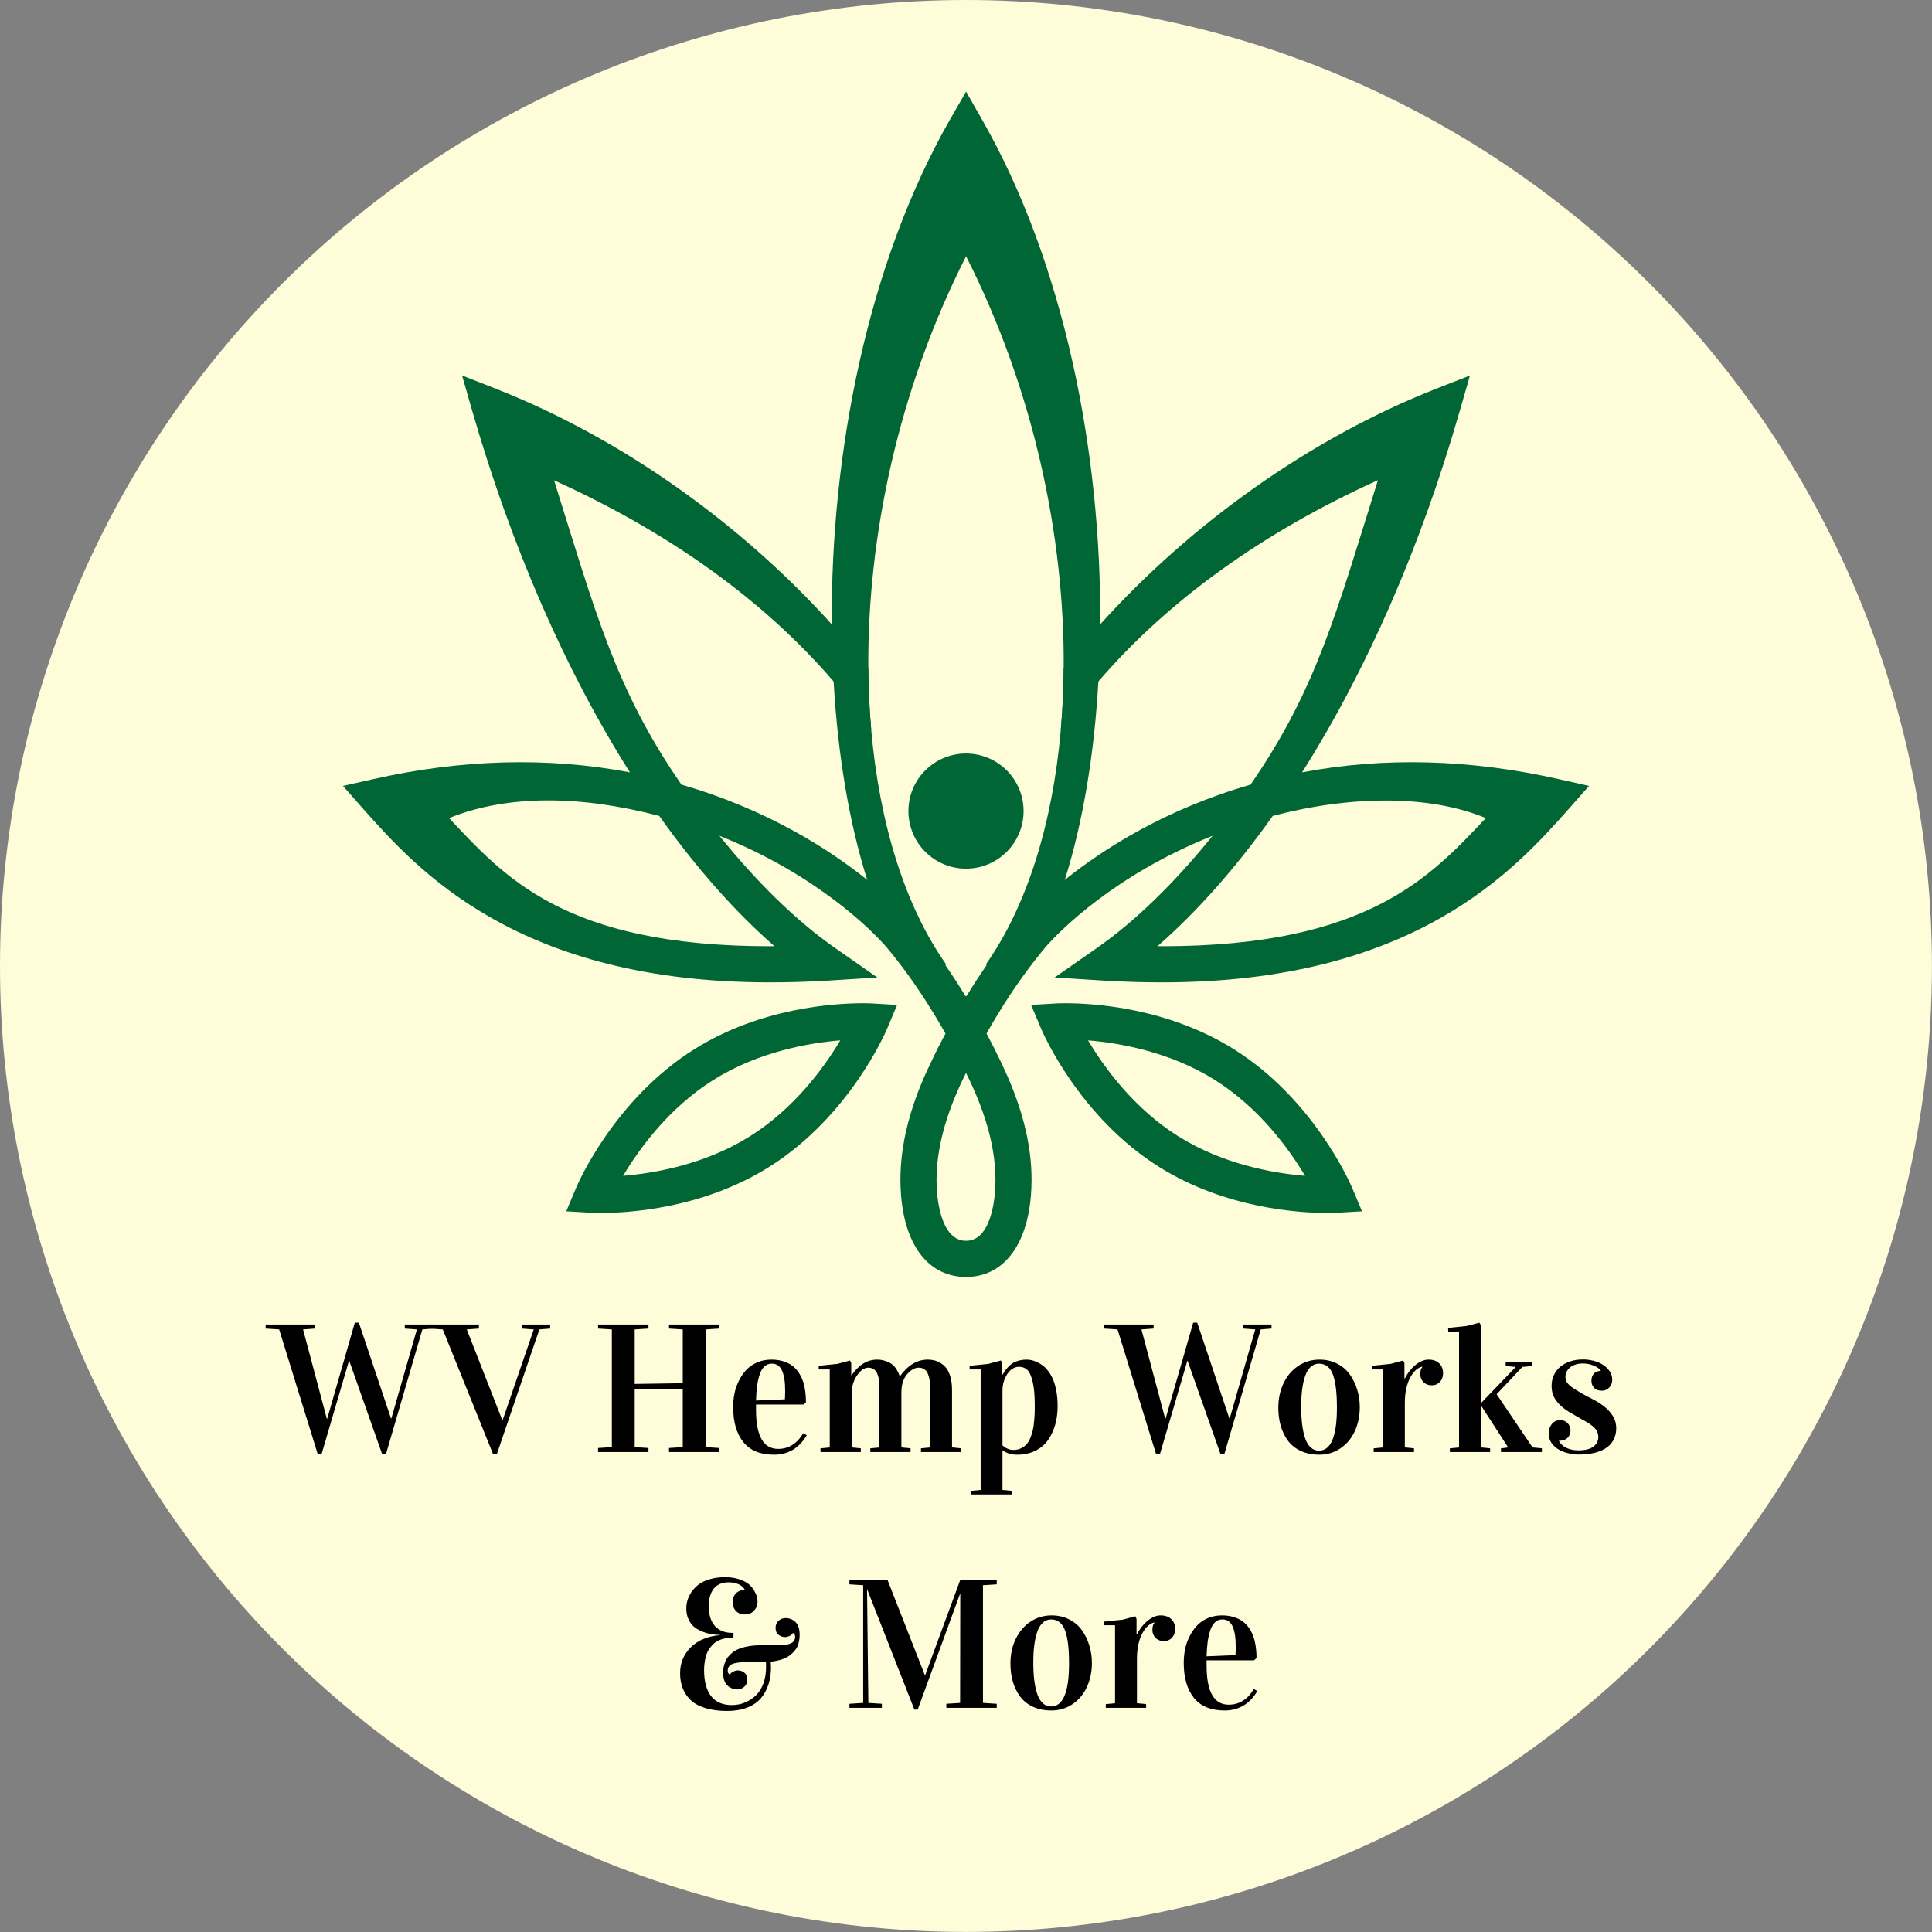<svg xmlns="http://www.w3.org/2000/svg" xmlns:xlink="http://www.w3.org/1999/xlink" width="500" zoomAndPan="magnify" viewBox="0 0 375 375" height="500" preserveAspectRatio="xMidYMid meet" version="1.0"><rect x="0" y="0" width="375" height="375" fill="#808080" stroke="none"/><defs><g/><clipPath id="f773729d4d"><path d="M 161 17.781 L 214 17.781 L 214 192 L 161 192 Z M 161 17.781 " clip-rule="nonzero"/></clipPath><clipPath id="cc14fcc77a"><path d="M 66.41 72 L 308.59 72 L 308.59 247.855 L 66.41 247.855 Z M 66.41 72 " clip-rule="nonzero"/></clipPath></defs><path fill="#fffcd9" d="M 374.988 187.492 C 374.988 190.562 374.91 193.629 374.762 196.691 C 374.609 199.758 374.383 202.816 374.082 205.871 C 373.781 208.926 373.406 211.969 372.957 215.004 C 372.508 218.039 371.984 221.062 371.383 224.07 C 370.785 227.082 370.113 230.074 369.367 233.051 C 368.621 236.027 367.805 238.984 366.914 241.918 C 366.023 244.855 365.059 247.77 364.027 250.656 C 362.992 253.547 361.891 256.41 360.715 259.242 C 359.539 262.078 358.297 264.883 356.984 267.656 C 355.672 270.43 354.293 273.172 352.848 275.879 C 351.402 278.582 349.891 281.254 348.312 283.883 C 346.734 286.516 345.094 289.109 343.387 291.66 C 341.684 294.211 339.918 296.719 338.09 299.184 C 336.262 301.648 334.375 304.066 332.426 306.438 C 330.48 308.809 328.477 311.133 326.418 313.406 C 324.355 315.68 322.242 317.902 320.07 320.07 C 317.902 322.242 315.68 324.355 313.406 326.418 C 311.133 328.477 308.809 330.48 306.438 332.426 C 304.066 334.375 301.648 336.262 299.184 338.09 C 296.719 339.918 294.211 341.684 291.66 343.387 C 289.109 345.094 286.516 346.734 283.883 348.312 C 281.254 349.891 278.582 351.402 275.879 352.848 C 273.172 354.293 270.43 355.672 267.656 356.984 C 264.883 358.297 262.078 359.539 259.242 360.715 C 256.41 361.891 253.547 362.992 250.656 364.027 C 247.77 365.059 244.855 366.023 241.918 366.914 C 238.984 367.805 236.027 368.621 233.051 369.367 C 230.074 370.113 227.082 370.785 224.07 371.383 C 221.062 371.984 218.039 372.508 215.004 372.957 C 211.969 373.406 208.926 373.781 205.871 374.082 C 202.816 374.383 199.758 374.609 196.691 374.762 C 193.629 374.91 190.562 374.988 187.492 374.988 C 184.426 374.988 181.359 374.91 178.293 374.762 C 175.23 374.609 172.168 374.383 169.117 374.082 C 166.062 373.781 163.016 373.406 159.98 372.957 C 156.945 372.508 153.926 371.984 150.914 371.383 C 147.906 370.785 144.914 370.113 141.938 369.367 C 138.961 368.621 136.004 367.805 133.066 366.914 C 130.129 366.023 127.219 365.059 124.328 364.027 C 121.441 362.992 118.578 361.891 115.742 360.715 C 112.906 359.539 110.102 358.297 107.328 356.984 C 104.555 355.672 101.816 354.293 99.109 352.848 C 96.402 351.402 93.734 349.891 91.102 348.312 C 88.469 346.734 85.879 345.094 83.328 343.387 C 80.777 341.684 78.27 339.918 75.805 338.09 C 73.34 336.262 70.922 334.375 68.547 332.426 C 66.176 330.48 63.855 328.477 61.582 326.418 C 59.309 324.355 57.086 322.242 54.914 320.07 C 52.746 317.902 50.629 315.68 48.57 313.406 C 46.508 311.133 44.504 308.809 42.559 306.438 C 40.613 304.066 38.727 301.648 36.898 299.184 C 35.07 296.719 33.305 294.211 31.598 291.66 C 29.895 289.109 28.254 286.516 26.676 283.883 C 25.098 281.254 23.586 278.582 22.141 275.879 C 20.691 273.172 19.312 270.43 18 267.656 C 16.688 264.883 15.445 262.078 14.273 259.242 C 13.098 256.41 11.992 253.547 10.961 250.656 C 9.926 247.77 8.965 244.855 8.074 241.918 C 7.184 238.984 6.363 236.027 5.617 233.051 C 4.875 230.074 4.203 227.082 3.602 224.07 C 3.004 221.062 2.48 218.039 2.031 215.004 C 1.578 211.969 1.203 208.926 0.902 205.871 C 0.602 202.816 0.375 199.758 0.227 196.691 C 0.074 193.629 0 190.562 0 187.492 C 0 184.426 0.074 181.359 0.227 178.293 C 0.375 175.23 0.602 172.168 0.902 169.117 C 1.203 166.062 1.578 163.016 2.031 159.98 C 2.48 156.945 3.004 153.926 3.602 150.914 C 4.203 147.906 4.875 144.914 5.617 141.938 C 6.363 138.961 7.184 136.004 8.074 133.066 C 8.965 130.129 9.926 127.219 10.961 124.328 C 11.992 121.441 13.098 118.578 14.273 115.742 C 15.445 112.906 16.688 110.102 18 107.328 C 19.312 104.555 20.691 101.816 22.141 99.109 C 23.586 96.402 25.098 93.734 26.676 91.102 C 28.254 88.469 29.895 85.879 31.598 83.328 C 33.305 80.777 35.07 78.27 36.898 75.805 C 38.727 73.34 40.613 70.922 42.559 68.547 C 44.504 66.176 46.508 63.855 48.57 61.582 C 50.629 59.309 52.746 57.086 54.914 54.914 C 57.086 52.746 59.309 50.629 61.582 48.57 C 63.855 46.508 66.176 44.504 68.547 42.559 C 70.922 40.613 73.34 38.727 75.805 36.898 C 78.27 35.07 80.777 33.305 83.328 31.598 C 85.879 29.895 88.469 28.254 91.102 26.676 C 93.734 25.098 96.402 23.586 99.109 22.141 C 101.816 20.691 104.555 19.312 107.328 18 C 110.102 16.688 112.906 15.445 115.742 14.273 C 118.578 13.098 121.441 11.992 124.328 10.961 C 127.219 9.926 130.129 8.965 133.066 8.074 C 136.004 7.184 138.961 6.363 141.938 5.617 C 144.914 4.875 147.906 4.203 150.914 3.602 C 153.926 3.004 156.945 2.48 159.98 2.031 C 163.016 1.578 166.062 1.203 169.117 0.902 C 172.168 0.602 175.23 0.375 178.293 0.227 C 181.359 0.074 184.426 0 187.492 0 C 190.562 0 193.629 0.074 196.691 0.227 C 199.758 0.375 202.816 0.602 205.871 0.902 C 208.926 1.203 211.969 1.578 215.004 2.031 C 218.039 2.48 221.062 3.004 224.07 3.602 C 227.082 4.203 230.074 4.875 233.051 5.617 C 236.027 6.363 238.984 7.184 241.918 8.074 C 244.855 8.965 247.77 9.926 250.656 10.961 C 253.547 11.992 256.41 13.098 259.242 14.273 C 262.078 15.445 264.883 16.688 267.656 18 C 270.43 19.312 273.172 20.691 275.879 22.141 C 278.582 23.586 281.254 25.098 283.883 26.676 C 286.516 28.254 289.109 29.895 291.66 31.598 C 294.211 33.305 296.719 35.07 299.184 36.898 C 301.648 38.727 304.066 40.613 306.438 42.559 C 308.809 44.504 311.133 46.508 313.406 48.57 C 315.68 50.629 317.902 52.746 320.07 54.914 C 322.242 57.086 324.355 59.309 326.418 61.582 C 328.477 63.855 330.48 66.176 332.426 68.547 C 334.375 70.922 336.262 73.34 338.09 75.805 C 339.918 78.27 341.684 80.777 343.387 83.328 C 345.094 85.879 346.734 88.469 348.312 91.102 C 349.891 93.734 351.402 96.402 352.848 99.109 C 354.293 101.816 355.672 104.555 356.984 107.328 C 358.297 110.102 359.539 112.906 360.715 115.742 C 361.891 118.578 362.992 121.441 364.027 124.328 C 365.059 127.219 366.023 130.129 366.914 133.066 C 367.805 136.004 368.621 138.961 369.367 141.938 C 370.113 144.914 370.785 147.906 371.383 150.914 C 371.984 153.926 372.508 156.945 372.957 159.98 C 373.406 163.016 373.781 166.062 374.082 169.117 C 374.383 172.168 374.609 175.23 374.762 178.293 C 374.91 181.359 374.988 184.426 374.988 187.492 Z M 374.988 187.492 " fill-opacity="1" fill-rule="nonzero"/><g clip-path="url(#f773729d4d)"><path fill="#006635" d="M 213.543 121.188 C 213.543 124.941 213.441 128.625 213.195 132.273 C 212.387 146.48 210.176 159.703 206.672 170.789 C 204.109 178.891 200.918 185.836 197.059 191.273 L 191.516 187.309 L 191.34 187.203 C 199.23 176.051 204.285 160.055 205.898 141.707 C 206.25 137.781 206.426 133.746 206.461 129.605 C 206.637 104.316 200.707 75.797 187.516 49.734 C 174.293 75.797 168.363 104.316 168.539 129.605 C 168.574 133.711 168.75 137.711 169.102 141.637 C 170.715 160.02 175.73 176.016 183.66 187.203 L 183.484 187.309 L 177.941 191.273 C 174.082 185.836 170.891 178.891 168.328 170.789 C 164.82 159.703 162.613 146.48 161.805 132.273 C 161.559 128.625 161.453 124.941 161.453 121.188 C 161.207 88.074 168.363 51.176 184.465 23.078 L 187.516 17.781 L 190.535 23.078 C 206.637 51.176 213.789 88.074 213.543 121.188 " fill-opacity="1" fill-rule="nonzero"/></g><g clip-path="url(#cc14fcc77a)"><path fill="#006635" d="M 225.543 183.664 L 224.664 183.664 C 232.312 177 239.926 168.402 247.043 158.371 C 262.125 154.406 277.457 154.23 288.398 158.793 C 277.77 170.016 265.637 183.664 225.543 183.664 Z M 193.129 231.402 C 192.883 234.242 191.902 240.836 187.516 240.836 C 183.098 240.836 182.117 234.242 181.871 231.402 C 181.414 225.336 182.746 218.879 185.902 211.652 C 186.289 210.742 186.711 209.863 187.133 208.988 C 187.273 208.742 187.379 208.496 187.516 208.25 C 187.621 208.496 187.727 208.742 187.871 208.988 C 188.289 209.863 188.711 210.742 189.098 211.652 C 192.254 218.879 193.586 225.336 193.129 231.402 Z M 150.336 183.664 L 149.422 183.664 C 109.363 183.664 97.789 170.016 87.16 158.793 C 98.633 154.16 112.871 154.406 127.957 158.371 C 135.078 168.402 142.688 177 150.336 183.664 Z M 302.641 151.25 C 285.453 147.355 268.582 146.898 252.727 149.918 C 265.25 130.168 275.773 106.105 283.348 79.727 L 285.316 72.887 L 278.684 75.484 C 254.059 85.199 231.012 101.824 213.543 121.188 C 211.055 123.961 208.703 126.766 206.461 129.605 C 206.426 133.746 206.25 137.781 205.898 141.707 C 208.109 138.484 210.562 135.324 213.195 132.273 C 226.664 116.594 245.078 103.336 267.457 93.195 C 259.391 118.941 255.531 133.781 242.73 152.301 C 226.172 157.074 214.105 164.824 206.672 170.789 C 202.039 174.508 199.199 177.523 198.113 178.715 C 197.199 179.77 196.285 180.855 195.41 181.977 C 194.078 183.664 192.781 185.449 191.516 187.309 C 190.184 189.238 188.852 191.273 187.586 193.379 L 187.516 193.238 L 187.414 193.379 C 186.148 191.273 184.816 189.238 183.484 187.309 C 182.219 185.449 180.922 183.664 179.59 181.977 C 178.711 180.855 177.836 179.77 176.891 178.715 C 175.836 177.523 172.961 174.508 168.328 170.789 C 160.895 164.824 148.828 157.074 132.27 152.301 C 119.469 133.781 115.609 118.941 107.543 93.23 C 129.922 103.336 148.336 116.594 161.805 132.273 C 164.438 135.289 166.855 138.449 169.102 141.637 C 168.75 137.711 168.574 133.711 168.539 129.605 C 166.297 126.766 163.91 123.961 161.453 121.188 C 143.988 101.824 120.941 85.199 96.316 75.484 L 89.688 72.887 L 91.652 79.727 C 99.262 106.105 109.75 130.168 122.273 149.918 C 106.418 146.898 89.547 147.355 72.359 151.25 L 66.57 152.547 L 70.5 157.004 C 80.953 168.754 100.422 190.676 149.422 190.676 C 152.93 190.676 156.578 190.574 160.262 190.363 L 170.293 189.73 L 162.051 183.977 C 154.578 178.75 146.969 171.312 139.637 162.23 C 158.789 169.84 169.453 180.926 171.664 183.379 C 172.504 184.328 173.277 185.312 174.082 186.328 C 177.379 190.539 180.535 195.344 183.52 200.602 C 182.57 202.359 181.66 204.148 180.816 205.969 C 180.363 206.918 179.906 207.867 179.484 208.812 C 175.836 217.125 174.328 224.699 174.891 231.93 C 175.66 241.926 180.363 247.855 187.516 247.855 C 194.605 247.855 199.336 241.926 200.109 231.93 C 200.672 224.699 199.164 217.16 195.516 208.812 C 195.094 207.867 194.641 206.918 194.184 205.934 C 193.34 204.148 192.426 202.359 191.48 200.602 C 194.465 195.309 197.621 190.539 200.918 186.328 C 201.723 185.312 202.496 184.328 203.336 183.379 C 205.547 180.926 216.211 169.84 235.363 162.23 C 228.031 171.312 220.418 178.75 212.949 183.977 L 204.703 189.73 L 214.738 190.363 C 218.422 190.574 222.066 190.676 225.543 190.676 C 225.543 190.676 225.543 190.676 225.578 190.676 C 274.582 190.676 294.047 168.754 304.5 157.004 L 308.43 152.547 L 302.641 151.25 " fill-opacity="1" fill-rule="nonzero"/></g><path fill="#006635" d="M 198.676 157.43 C 198.676 163.602 193.672 168.609 187.5 168.609 C 181.328 168.609 176.324 163.602 176.324 157.43 C 176.324 151.258 181.328 146.258 187.5 146.258 C 193.672 146.258 198.676 151.258 198.676 157.43 " fill-opacity="1" fill-rule="nonzero"/><path fill="#006635" d="M 163.094 201.934 C 157.148 202.422 147.328 204.086 138.566 209.551 C 129.805 215.02 124.016 223.059 120.941 228.227 C 126.891 227.742 136.711 226.082 145.469 220.613 C 154.234 215.145 160.023 207.102 163.094 201.934 Z M 116.531 235.438 C 115.461 235.438 114.867 235.402 114.867 235.402 L 109.914 235.109 L 111.832 230.535 C 112.125 229.844 119.203 213.363 134.855 203.602 C 147.688 195.594 161.957 194.727 167.496 194.727 C 168.574 194.727 169.172 194.762 169.172 194.762 L 174.125 195.055 L 172.207 199.629 C 171.914 200.324 164.836 216.801 149.184 226.566 C 136.352 234.574 122.074 235.438 116.531 235.438 " fill-opacity="1" fill-rule="nonzero"/><path fill="#006635" d="M 211.188 201.938 C 214.273 207.117 220.074 215.172 228.797 220.613 C 237.551 226.074 247.363 227.738 253.312 228.227 C 250.227 223.051 244.426 214.996 235.699 209.551 C 226.945 204.09 217.137 202.422 211.188 201.938 Z M 257.734 235.438 C 252.195 235.438 237.922 234.574 225.086 226.566 C 209.434 216.801 202.355 200.324 202.062 199.629 L 200.137 195.055 L 205.098 194.762 C 205.098 194.762 205.695 194.727 206.77 194.727 C 212.312 194.727 226.582 195.594 239.414 203.602 C 255.062 213.363 262.145 229.844 262.438 230.535 L 264.363 235.109 L 259.402 235.402 C 259.402 235.402 258.805 235.438 257.734 235.438 " fill-opacity="1" fill-rule="nonzero"/><g fill="#000000" fill-opacity="1"><g transform="translate(52.029, 281.84)"><g><path d="M -0.469 -23.969 L -0.469 -24.75 L 9.156 -24.75 L 9.156 -23.969 L 6.797 -23.797 L 11.406 -6.469 L 11.484 -6.469 L 16.844 -25.109 L 17.625 -25.109 L 23.859 -6.531 L 23.938 -6.531 L 28.891 -23.797 L 26.547 -23.969 L 26.547 -24.75 L 32.047 -24.75 L 32.047 -23.969 L 29.953 -23.797 L 22.906 0.344 L 22.125 0.344 L 15.75 -17.734 L 15.719 -17.734 L 10.406 0.344 L 9.625 0.344 L 2.156 -23.797 Z M -0.469 -23.969 "/></g></g></g><g fill="#000000" fill-opacity="1"><g transform="translate(84.005, 281.84)"><g><path d="M -0.672 -23.969 L -0.672 -24.75 L 8.953 -24.75 L 8.953 -23.969 L 6.594 -23.797 L 13.484 -6.203 L 13.562 -6.203 L 19.594 -23.797 L 17.25 -23.969 L 17.25 -24.75 L 22.781 -24.75 L 22.781 -23.969 L 20.688 -23.797 L 12.453 0.344 L 11.672 0.344 L 1.938 -23.797 Z M -0.672 -23.969 "/></g></g></g><g fill="#000000" fill-opacity="1"><g transform="translate(106.791, 281.84)"><g/></g></g><g fill="#000000" fill-opacity="1"><g transform="translate(114.82, 281.84)"><g><path d="M 1.266 0 L 1.266 -0.781 L 3.938 -0.953 L 3.938 -23.797 L 1.266 -23.969 L 1.266 -24.75 L 11.047 -24.75 L 11.047 -23.969 L 8.375 -23.797 L 8.375 -13.219 L 17.703 -13.359 L 17.703 -23.797 L 15.031 -23.969 L 15.031 -24.75 L 24.812 -24.75 L 24.812 -23.969 L 22.141 -23.797 L 22.141 -0.953 L 24.812 -0.781 L 24.812 0 L 15.031 0 L 15.031 -0.781 L 17.703 -0.953 L 17.703 -12.172 L 8.375 -12.172 L 8.375 -0.953 L 11.047 -0.781 L 11.047 0 Z M 1.266 0 "/></g></g></g><g fill="#000000" fill-opacity="1"><g transform="translate(140.9, 281.84)"><g><path d="M 1.406 -8.703 C 1.406 -9.609 1.488 -10.488 1.656 -11.344 C 1.832 -12.207 2.117 -13.035 2.516 -13.828 C 2.91 -14.629 3.391 -15.332 3.953 -15.938 C 4.516 -16.539 5.211 -17.023 6.047 -17.391 C 6.891 -17.754 7.82 -17.938 8.844 -17.938 C 9.801 -17.938 10.66 -17.797 11.422 -17.516 C 12.191 -17.242 12.828 -16.863 13.328 -16.375 C 13.836 -15.895 14.258 -15.305 14.594 -14.609 C 14.938 -13.91 15.176 -13.148 15.312 -12.328 C 15.457 -11.516 15.531 -10.625 15.531 -9.656 L 15.062 -9.219 L 5.844 -9.219 L 5.844 -8.172 C 5.844 -3.129 7.273 -0.609 10.141 -0.609 C 12.18 -0.609 13.805 -1.625 15.016 -3.656 L 15.688 -3.25 C 14.195 -0.738 12.078 0.516 9.328 0.516 C 6.672 0.516 4.688 -0.301 3.375 -1.938 C 2.062 -3.582 1.406 -5.836 1.406 -8.703 Z M 5.844 -10 L 11.453 -10.234 C 11.484 -10.816 11.5 -11.383 11.5 -11.938 C 11.5 -13.613 11.297 -14.898 10.891 -15.797 C 10.492 -16.703 9.832 -17.156 8.906 -17.156 C 8.352 -17.156 7.879 -16.973 7.484 -16.609 C 7.086 -16.242 6.773 -15.719 6.547 -15.031 C 6.328 -14.352 6.16 -13.609 6.047 -12.797 C 5.941 -11.992 5.875 -11.062 5.844 -10 Z M 5.844 -10 "/></g></g></g><g fill="#000000" fill-opacity="1"><g transform="translate(157.929, 281.84)"><g><path d="M 0.984 -16.031 L 0.984 -16.734 L 4.609 -17.109 L 7.062 -17.766 L 7.297 -17.25 L 7.297 -14.906 L 7.375 -14.906 C 8.75 -16.926 10.406 -17.938 12.344 -17.938 C 12.75 -17.938 13.141 -17.891 13.516 -17.797 C 13.898 -17.711 14.301 -17.562 14.719 -17.344 C 15.145 -17.133 15.531 -16.801 15.875 -16.344 C 16.227 -15.883 16.504 -15.332 16.703 -14.688 L 16.734 -14.688 C 18.285 -16.852 20.086 -17.938 22.141 -17.938 C 22.547 -17.938 22.938 -17.895 23.312 -17.812 C 23.695 -17.738 24.113 -17.57 24.562 -17.312 C 25.008 -17.062 25.395 -16.734 25.719 -16.328 C 26.039 -15.93 26.312 -15.363 26.531 -14.625 C 26.75 -13.895 26.859 -13.039 26.859 -12.062 L 26.859 -0.891 L 28.641 -0.719 L 28.641 0 L 20.828 0 L 20.828 -0.719 L 22.594 -0.891 L 22.594 -12.672 C 22.594 -13.359 22.531 -13.945 22.406 -14.438 C 22.289 -14.926 22.156 -15.289 22 -15.531 C 21.844 -15.781 21.645 -15.969 21.406 -16.094 C 21.176 -16.227 20.992 -16.305 20.859 -16.328 C 20.723 -16.359 20.566 -16.375 20.391 -16.375 C 19.617 -16.375 18.863 -15.941 18.125 -15.078 C 17.395 -14.223 17.031 -13.051 17.031 -11.562 L 17.031 -0.891 L 18.812 -0.719 L 18.812 0 L 11 0 L 11 -0.719 L 12.766 -0.891 L 12.766 -12.672 C 12.766 -13.359 12.707 -13.945 12.594 -14.438 C 12.477 -14.926 12.344 -15.289 12.188 -15.531 C 12.031 -15.781 11.836 -15.969 11.609 -16.094 C 11.379 -16.227 11.195 -16.305 11.062 -16.328 C 10.926 -16.359 10.77 -16.375 10.594 -16.375 C 9.852 -16.375 9.129 -15.875 8.422 -14.875 C 7.723 -13.883 7.375 -12.664 7.375 -11.219 L 7.375 -0.891 L 9.156 -0.719 L 9.156 0 L 1.328 0 L 1.328 -0.719 L 3.125 -0.891 L 3.125 -16.031 Z M 0.984 -16.031 "/></g></g></g><g fill="#000000" fill-opacity="1"><g transform="translate(187.408, 281.84)"><g><path d="M 0.797 -16.031 L 0.797 -16.734 L 4.422 -17.109 L 6.875 -17.766 L 7.109 -17.25 L 7.109 -15 L 7.172 -15 C 7.836 -16.125 8.535 -16.895 9.266 -17.312 C 9.992 -17.727 10.863 -17.938 11.875 -17.938 C 12.145 -17.938 12.426 -17.906 12.719 -17.844 C 13.02 -17.789 13.367 -17.676 13.766 -17.5 C 14.172 -17.332 14.555 -17.113 14.922 -16.844 C 15.297 -16.582 15.664 -16.211 16.031 -15.734 C 16.395 -15.266 16.707 -14.727 16.969 -14.125 C 17.238 -13.52 17.457 -12.766 17.625 -11.859 C 17.789 -10.961 17.875 -9.969 17.875 -8.875 C 17.875 -7.57 17.711 -6.363 17.391 -5.25 C 17.066 -4.133 16.594 -3.141 15.969 -2.266 C 15.344 -1.398 14.52 -0.719 13.5 -0.219 C 12.488 0.27 11.332 0.516 10.031 0.516 C 8.883 0.516 7.93 0.223 7.172 -0.359 L 7.172 7.359 L 8.969 7.531 L 8.969 8.234 L 1.141 8.234 L 1.141 7.531 L 2.938 7.359 L 2.938 -16.031 Z M 7.172 -1.281 C 7.836 -0.695 8.551 -0.406 9.312 -0.406 C 9.863 -0.406 10.359 -0.516 10.797 -0.734 C 11.234 -0.953 11.594 -1.223 11.875 -1.547 C 12.156 -1.867 12.398 -2.289 12.609 -2.812 C 12.816 -3.344 12.973 -3.844 13.078 -4.312 C 13.18 -4.781 13.258 -5.336 13.312 -5.984 C 13.375 -6.629 13.41 -7.164 13.422 -7.594 C 13.43 -8.02 13.438 -8.531 13.438 -9.125 C 13.438 -11 13.301 -12.5 13.031 -13.625 C 12.77 -14.75 12.426 -15.516 12 -15.922 C 11.57 -16.336 11.035 -16.547 10.391 -16.547 C 9.484 -16.547 8.719 -16.07 8.094 -15.125 C 7.477 -14.176 7.172 -13.113 7.172 -11.938 Z M 7.172 -1.281 "/></g></g></g><g fill="#000000" fill-opacity="1"><g transform="translate(206.726, 281.84)"><g/></g></g><g fill="#000000" fill-opacity="1"><g transform="translate(214.755, 281.84)"><g><path d="M -0.469 -23.969 L -0.469 -24.75 L 9.156 -24.75 L 9.156 -23.969 L 6.797 -23.797 L 11.406 -6.469 L 11.484 -6.469 L 16.844 -25.109 L 17.625 -25.109 L 23.859 -6.531 L 23.938 -6.531 L 28.891 -23.797 L 26.547 -23.969 L 26.547 -24.75 L 32.047 -24.75 L 32.047 -23.969 L 29.953 -23.797 L 22.906 0.344 L 22.125 0.344 L 15.75 -17.734 L 15.719 -17.734 L 10.406 0.344 L 9.625 0.344 L 2.156 -23.797 Z M -0.469 -23.969 "/></g></g></g><g fill="#000000" fill-opacity="1"><g transform="translate(246.731, 281.84)"><g><path d="M 1.391 -8.594 C 1.391 -10.344 1.727 -11.926 2.406 -13.344 C 3.082 -14.77 4.031 -15.891 5.25 -16.703 C 6.469 -17.523 7.844 -17.938 9.375 -17.938 C 10.656 -17.938 11.805 -17.672 12.828 -17.141 C 13.848 -16.617 14.664 -15.914 15.281 -15.031 C 15.906 -14.156 16.379 -13.176 16.703 -12.094 C 17.035 -11.008 17.203 -9.879 17.203 -8.703 C 17.203 -7.004 16.879 -5.453 16.234 -4.047 C 15.586 -2.648 14.66 -1.539 13.453 -0.719 C 12.242 0.102 10.875 0.516 9.344 0.516 C 7.988 0.516 6.797 0.273 5.766 -0.203 C 4.734 -0.68 3.898 -1.344 3.266 -2.188 C 2.641 -3.039 2.172 -4.004 1.859 -5.078 C 1.547 -6.148 1.391 -7.32 1.391 -8.594 Z M 5.828 -8.812 C 5.828 -7.531 5.891 -6.379 6.016 -5.359 C 6.141 -4.348 6.332 -3.453 6.594 -2.672 C 6.863 -1.898 7.223 -1.305 7.672 -0.891 C 8.129 -0.473 8.664 -0.266 9.281 -0.266 C 11.602 -0.266 12.766 -3.039 12.766 -8.594 C 12.766 -10 12.707 -11.203 12.594 -12.203 C 12.488 -13.211 12.305 -14.102 12.047 -14.875 C 11.785 -15.645 11.422 -16.219 10.953 -16.594 C 10.492 -16.969 9.938 -17.156 9.281 -17.156 C 8.664 -17.156 8.129 -16.945 7.672 -16.531 C 7.223 -16.113 6.863 -15.52 6.594 -14.75 C 6.332 -13.988 6.141 -13.117 6.016 -12.141 C 5.891 -11.16 5.828 -10.051 5.828 -8.812 Z M 5.828 -8.812 "/></g></g></g><g fill="#000000" fill-opacity="1"><g transform="translate(265.303, 281.84)"><g><path d="M 0.984 -16.031 L 0.984 -16.734 L 4.609 -17.109 L 7.062 -17.766 L 7.297 -17.25 L 7.297 -14.266 L 7.375 -14.266 C 7.602 -14.734 7.883 -15.188 8.219 -15.625 C 8.551 -16.062 8.914 -16.453 9.312 -16.797 C 9.719 -17.141 10.145 -17.414 10.594 -17.625 C 11.039 -17.832 11.5 -17.938 11.969 -17.938 C 12.863 -17.938 13.555 -17.691 14.047 -17.203 C 14.547 -16.723 14.797 -16.086 14.797 -15.297 C 14.797 -14.961 14.742 -14.648 14.641 -14.359 C 14.535 -14.078 14.383 -13.832 14.188 -13.625 C 14 -13.414 13.77 -13.25 13.5 -13.125 C 13.227 -13.008 12.93 -12.953 12.609 -12.953 C 12.266 -12.953 11.953 -13.008 11.672 -13.125 C 11.391 -13.238 11.156 -13.395 10.969 -13.594 C 10.781 -13.789 10.633 -14.02 10.531 -14.281 C 10.426 -14.539 10.375 -14.82 10.375 -15.125 C 10.375 -15.738 10.5 -16.188 10.75 -16.469 L 10.75 -16.578 C 10.332 -16.484 9.926 -16.266 9.531 -15.922 C 9.133 -15.578 8.77 -15.102 8.438 -14.5 C 8.113 -13.906 7.852 -13.188 7.656 -12.344 C 7.469 -11.508 7.375 -10.566 7.375 -9.516 L 7.375 -0.891 L 9.156 -0.719 L 9.156 0 L 1.328 0 L 1.328 -0.719 L 3.125 -0.891 L 3.125 -16.031 Z M 0.984 -16.031 "/></g></g></g><g fill="#000000" fill-opacity="1"><g transform="translate(280.355, 281.84)"><g><path d="M 0.719 -24.094 L 4.328 -24.469 L 6.781 -25.109 L 7.094 -24.609 L 7.094 -0.891 L 8.875 -0.719 L 8.875 0 L 1.062 0 L 1.062 -0.719 L 2.844 -0.891 L 2.844 -23.406 L 0.75 -23.375 Z M 7.094 -9.047 L 7.094 -9.484 L 13.844 -16.516 L 11.891 -16.703 L 11.891 -17.406 L 17.078 -17.406 L 17.078 -16.703 L 15.125 -16.516 L 10.141 -11.219 L 17.109 -0.891 L 18.922 -0.719 L 18.922 0 L 10.984 0 L 10.984 -0.719 L 12.375 -0.891 Z M 7.094 -9.047 "/></g></g></g><g fill="#000000" fill-opacity="1"><g transform="translate(299.083, 281.84)"><g><path d="M 7.266 -0.328 C 8.586 -0.328 9.562 -0.566 10.188 -1.047 C 10.82 -1.535 11.141 -2.145 11.141 -2.875 C 11.141 -3.258 11.078 -3.598 10.953 -3.891 C 10.828 -4.18 10.629 -4.461 10.359 -4.734 C 10.086 -5.016 9.727 -5.297 9.281 -5.578 C 8.844 -5.859 8.289 -6.176 7.625 -6.531 C 7.051 -6.875 6.441 -7.227 5.797 -7.594 C 5.148 -7.957 4.551 -8.379 4 -8.859 C 3.445 -9.336 2.988 -9.895 2.625 -10.531 C 2.258 -11.164 2.078 -11.926 2.078 -12.812 C 2.078 -13.602 2.227 -14.316 2.531 -14.953 C 2.832 -15.586 3.25 -16.125 3.781 -16.562 C 4.32 -17.008 4.961 -17.352 5.703 -17.594 C 6.453 -17.844 7.273 -17.969 8.172 -17.969 C 8.836 -17.969 9.508 -17.883 10.188 -17.719 C 10.863 -17.551 11.473 -17.297 12.016 -16.953 C 12.555 -16.617 12.992 -16.203 13.328 -15.703 C 13.672 -15.211 13.844 -14.641 13.844 -13.984 C 13.844 -13.723 13.797 -13.473 13.703 -13.234 C 13.617 -12.992 13.488 -12.773 13.312 -12.578 C 13.145 -12.379 12.938 -12.219 12.688 -12.094 C 12.438 -11.969 12.148 -11.906 11.828 -11.906 C 11.16 -11.906 10.656 -12.094 10.312 -12.469 C 9.977 -12.844 9.812 -13.297 9.812 -13.828 C 9.812 -14.16 9.859 -14.441 9.953 -14.672 C 10.047 -14.91 10.172 -15.109 10.328 -15.266 C 10.484 -15.422 10.66 -15.535 10.859 -15.609 C 11.066 -15.691 11.273 -15.734 11.484 -15.734 L 11.641 -15.734 L 11.641 -15.766 C 11.523 -15.953 11.352 -16.129 11.125 -16.297 C 10.906 -16.461 10.645 -16.609 10.344 -16.734 C 10.051 -16.867 9.719 -16.977 9.344 -17.062 C 8.977 -17.145 8.586 -17.188 8.172 -17.188 C 7.555 -17.188 7.035 -17.102 6.609 -16.938 C 6.18 -16.781 5.832 -16.578 5.562 -16.328 C 5.289 -16.078 5.086 -15.801 4.953 -15.5 C 4.828 -15.195 4.766 -14.91 4.766 -14.641 C 4.766 -14.305 4.816 -14.016 4.922 -13.766 C 5.023 -13.523 5.207 -13.281 5.469 -13.031 C 5.727 -12.781 6.086 -12.508 6.547 -12.219 C 7.004 -11.938 7.578 -11.594 8.266 -11.188 C 8.941 -10.844 9.648 -10.473 10.391 -10.078 C 11.141 -9.68 11.828 -9.223 12.453 -8.703 C 13.078 -8.191 13.594 -7.602 14 -6.938 C 14.414 -6.281 14.625 -5.504 14.625 -4.609 C 14.625 -3.859 14.477 -3.172 14.188 -2.547 C 13.906 -1.922 13.469 -1.383 12.875 -0.938 C 12.281 -0.488 11.52 -0.141 10.594 0.109 C 9.676 0.359 8.586 0.484 7.328 0.484 C 6.734 0.484 6.094 0.406 5.406 0.25 C 4.727 0.102 4.098 -0.129 3.516 -0.453 C 2.941 -0.785 2.461 -1.211 2.078 -1.734 C 1.703 -2.266 1.516 -2.91 1.516 -3.672 C 1.516 -3.992 1.566 -4.305 1.672 -4.609 C 1.773 -4.91 1.922 -5.18 2.109 -5.422 C 2.297 -5.66 2.523 -5.848 2.797 -5.984 C 3.078 -6.117 3.398 -6.188 3.766 -6.188 C 4.078 -6.188 4.352 -6.129 4.594 -6.016 C 4.832 -5.91 5.035 -5.77 5.203 -5.594 C 5.379 -5.414 5.508 -5.203 5.594 -4.953 C 5.688 -4.711 5.738 -4.453 5.75 -4.172 C 5.75 -3.848 5.691 -3.562 5.578 -3.312 C 5.461 -3.07 5.312 -2.867 5.125 -2.703 C 4.945 -2.547 4.738 -2.422 4.5 -2.328 C 4.258 -2.242 4.023 -2.203 3.797 -2.203 C 3.754 -2.203 3.707 -2.203 3.656 -2.203 C 3.602 -2.203 3.551 -2.207 3.5 -2.219 L 3.5 -2.188 C 3.602 -1.957 3.758 -1.727 3.969 -1.5 C 4.176 -1.281 4.438 -1.082 4.75 -0.906 C 5.07 -0.738 5.441 -0.598 5.859 -0.484 C 6.285 -0.379 6.754 -0.328 7.266 -0.328 Z M 7.266 -0.328 "/></g></g></g><g fill="#000000" fill-opacity="1"><g transform="translate(314.911, 281.84)"><g/></g></g><g fill="#000000" fill-opacity="1"><g transform="translate(129.584, 331.488)"><g><path d="M 2.422 -6.719 C 2.422 -8.676 3.102 -10.344 4.469 -11.719 C 5.844 -13.102 7.738 -13.898 10.156 -14.109 L 10.156 -14.156 C 9.531 -14.164 8.93 -14.223 8.359 -14.328 C 7.797 -14.43 7.219 -14.602 6.625 -14.844 C 6.031 -15.094 5.516 -15.398 5.078 -15.766 C 4.648 -16.141 4.301 -16.629 4.031 -17.234 C 3.758 -17.836 3.625 -18.52 3.625 -19.281 C 3.625 -19.801 3.695 -20.32 3.844 -20.844 C 4 -21.375 4.258 -21.914 4.625 -22.469 C 5 -23.02 5.457 -23.504 6 -23.922 C 6.551 -24.348 7.27 -24.691 8.156 -24.953 C 9.039 -25.223 10.035 -25.359 11.141 -25.359 C 12.203 -25.359 13.141 -25.219 13.953 -24.938 C 14.766 -24.656 15.383 -24.32 15.812 -23.938 C 16.238 -23.562 16.582 -23.141 16.844 -22.672 C 17.102 -22.203 17.27 -21.82 17.344 -21.531 C 17.414 -21.25 17.453 -20.953 17.453 -20.641 C 17.453 -19.953 17.227 -19.359 16.781 -18.859 C 16.344 -18.367 15.719 -18.125 14.906 -18.125 C 14.25 -18.125 13.703 -18.348 13.266 -18.797 C 12.836 -19.254 12.625 -19.859 12.625 -20.609 C 12.625 -21.242 12.832 -21.773 13.25 -22.203 C 13.664 -22.629 14.238 -22.859 14.969 -22.891 L 14.953 -22.953 C 14.734 -23.391 14.344 -23.734 13.781 -23.984 C 13.219 -24.234 12.582 -24.359 11.875 -24.359 C 10.57 -24.359 9.598 -23.945 8.953 -23.125 C 8.305 -22.301 7.984 -21.16 7.984 -19.703 C 7.984 -18.047 8.383 -16.77 9.188 -15.875 C 10 -14.988 11.113 -14.547 12.531 -14.547 L 12.781 -14.547 L 12.781 -13.594 L 12.469 -13.594 C 11.719 -13.594 11.047 -13.492 10.453 -13.297 C 9.859 -13.098 9.367 -12.828 8.984 -12.484 C 8.609 -12.141 8.285 -11.758 8.016 -11.344 C 7.754 -10.938 7.555 -10.484 7.422 -9.984 C 7.297 -9.492 7.207 -9.035 7.156 -8.609 C 7.102 -8.191 7.078 -7.754 7.078 -7.297 C 7.078 -5.109 7.531 -3.43 8.438 -2.266 C 9.352 -1.109 10.695 -0.531 12.469 -0.531 C 12.938 -0.531 13.43 -0.582 13.953 -0.688 C 14.473 -0.801 15.051 -1.023 15.688 -1.359 C 16.32 -1.703 16.883 -2.133 17.375 -2.656 C 17.863 -3.176 18.273 -3.891 18.609 -4.797 C 18.941 -5.711 19.109 -6.754 19.109 -7.922 L 19.094 -8.875 L 18.375 -8.859 L 14.891 -8.859 C 14.316 -8.859 13.82 -8.816 13.406 -8.734 C 12.988 -8.66 12.672 -8.57 12.453 -8.469 C 12.234 -8.363 12.062 -8.223 11.938 -8.047 C 11.812 -7.879 11.734 -7.738 11.703 -7.625 C 11.68 -7.508 11.672 -7.379 11.672 -7.234 C 11.672 -6.859 11.789 -6.602 12.031 -6.469 L 12.094 -6.469 C 12.238 -6.719 12.461 -6.91 12.766 -7.047 C 13.066 -7.191 13.344 -7.266 13.594 -7.266 C 14.113 -7.266 14.555 -7.109 14.922 -6.797 C 15.285 -6.484 15.469 -6.039 15.469 -5.469 C 15.469 -4.906 15.273 -4.445 14.891 -4.094 C 14.504 -3.75 14.047 -3.578 13.516 -3.578 C 12.785 -3.578 12.145 -3.832 11.594 -4.344 C 11.051 -4.852 10.781 -5.688 10.781 -6.844 C 10.781 -7.094 10.789 -7.332 10.812 -7.562 C 10.844 -7.789 10.91 -8.094 11.016 -8.469 C 11.129 -8.844 11.273 -9.18 11.453 -9.484 C 11.641 -9.797 11.914 -10.125 12.281 -10.469 C 12.645 -10.812 13.07 -11.098 13.562 -11.328 C 14.062 -11.555 14.691 -11.75 15.453 -11.906 C 16.223 -12.062 17.082 -12.141 18.031 -12.141 L 21.516 -12.141 C 22.098 -12.141 22.598 -12.176 23.016 -12.25 C 23.43 -12.332 23.75 -12.426 23.969 -12.531 C 24.188 -12.633 24.352 -12.77 24.469 -12.938 C 24.594 -13.113 24.672 -13.258 24.703 -13.375 C 24.734 -13.488 24.75 -13.617 24.75 -13.766 C 24.75 -14.141 24.625 -14.395 24.375 -14.531 L 24.328 -14.531 C 24.18 -14.281 23.957 -14.082 23.656 -13.938 C 23.352 -13.801 23.078 -13.734 22.828 -13.734 C 22.305 -13.734 21.863 -13.891 21.5 -14.203 C 21.133 -14.516 20.953 -14.957 20.953 -15.531 C 20.953 -16.094 21.145 -16.547 21.531 -16.891 C 21.914 -17.242 22.375 -17.422 22.906 -17.422 C 23.633 -17.422 24.27 -17.164 24.812 -16.656 C 25.352 -16.145 25.625 -15.312 25.625 -14.156 C 25.625 -13.883 25.609 -13.625 25.578 -13.375 C 25.547 -13.125 25.477 -12.801 25.375 -12.406 C 25.27 -12.008 25.086 -11.641 24.828 -11.297 C 24.566 -10.953 24.238 -10.613 23.844 -10.281 C 23.457 -9.957 22.93 -9.676 22.266 -9.438 C 21.609 -9.207 20.859 -9.047 20.016 -8.953 C 20.047 -8.566 20.062 -8.203 20.062 -7.859 C 20.062 -6.629 19.895 -5.508 19.562 -4.5 C 19.238 -3.5 18.742 -2.609 18.078 -1.828 C 17.41 -1.055 16.52 -0.457 15.406 -0.031 C 14.301 0.395 13.02 0.609 11.562 0.609 C 9.895 0.609 8.453 0.41 7.234 0.016 C 6.016 -0.367 5.062 -0.906 4.375 -1.594 C 3.695 -2.289 3.203 -3.062 2.891 -3.906 C 2.578 -4.75 2.422 -5.688 2.422 -6.719 Z M 2.422 -6.719 "/></g></g></g><g fill="#000000" fill-opacity="1"><g transform="translate(155.578, 331.488)"><g/></g></g><g fill="#000000" fill-opacity="1"><g transform="translate(163.607, 331.488)"><g><path d="M 1.266 0 L 1.266 -0.781 L 3.938 -0.953 L 3.938 -23.797 L 1.266 -23.969 L 1.266 -24.75 L 8.688 -24.75 L 15.922 -6.297 L 15.953 -6.297 L 22.75 -24.75 L 29.859 -24.75 L 29.859 -23.969 L 27.188 -23.797 L 27.188 -0.953 L 29.859 -0.781 L 29.859 0 L 20.078 0 L 20.078 -0.781 L 22.75 -0.953 L 22.781 -22.156 L 22.75 -22.156 L 14.516 0.344 L 13.875 0.344 L 4.719 -22.984 L 4.688 -22.984 L 4.938 -0.953 L 7.562 -0.781 L 7.562 0 Z M 1.266 0 "/></g></g></g><g fill="#000000" fill-opacity="1"><g transform="translate(194.733, 331.488)"><g><path d="M 1.391 -8.594 C 1.391 -10.344 1.727 -11.926 2.406 -13.344 C 3.082 -14.77 4.031 -15.891 5.25 -16.703 C 6.469 -17.523 7.844 -17.938 9.375 -17.938 C 10.656 -17.938 11.805 -17.672 12.828 -17.141 C 13.848 -16.617 14.664 -15.914 15.281 -15.031 C 15.906 -14.156 16.379 -13.176 16.703 -12.094 C 17.035 -11.008 17.203 -9.879 17.203 -8.703 C 17.203 -7.004 16.879 -5.453 16.234 -4.047 C 15.586 -2.648 14.66 -1.539 13.453 -0.719 C 12.242 0.102 10.875 0.516 9.344 0.516 C 7.988 0.516 6.797 0.273 5.766 -0.203 C 4.734 -0.68 3.898 -1.344 3.266 -2.188 C 2.641 -3.039 2.172 -4.004 1.859 -5.078 C 1.547 -6.148 1.391 -7.32 1.391 -8.594 Z M 5.828 -8.812 C 5.828 -7.531 5.891 -6.379 6.016 -5.359 C 6.141 -4.348 6.332 -3.453 6.594 -2.672 C 6.863 -1.898 7.223 -1.305 7.672 -0.891 C 8.129 -0.473 8.664 -0.266 9.281 -0.266 C 11.602 -0.266 12.766 -3.039 12.766 -8.594 C 12.766 -10 12.707 -11.203 12.594 -12.203 C 12.488 -13.211 12.305 -14.102 12.047 -14.875 C 11.785 -15.645 11.422 -16.219 10.953 -16.594 C 10.492 -16.969 9.938 -17.156 9.281 -17.156 C 8.664 -17.156 8.129 -16.945 7.672 -16.531 C 7.223 -16.113 6.863 -15.52 6.594 -14.75 C 6.332 -13.988 6.141 -13.117 6.016 -12.141 C 5.891 -11.16 5.828 -10.051 5.828 -8.812 Z M 5.828 -8.812 "/></g></g></g><g fill="#000000" fill-opacity="1"><g transform="translate(213.305, 331.488)"><g><path d="M 0.984 -16.031 L 0.984 -16.734 L 4.609 -17.109 L 7.062 -17.766 L 7.297 -17.25 L 7.297 -14.266 L 7.375 -14.266 C 7.602 -14.734 7.883 -15.188 8.219 -15.625 C 8.551 -16.062 8.914 -16.453 9.312 -16.797 C 9.719 -17.141 10.145 -17.414 10.594 -17.625 C 11.039 -17.832 11.5 -17.938 11.969 -17.938 C 12.863 -17.938 13.555 -17.691 14.047 -17.203 C 14.547 -16.723 14.797 -16.086 14.797 -15.297 C 14.797 -14.961 14.742 -14.648 14.641 -14.359 C 14.535 -14.078 14.383 -13.832 14.188 -13.625 C 14 -13.414 13.77 -13.25 13.5 -13.125 C 13.227 -13.008 12.93 -12.953 12.609 -12.953 C 12.266 -12.953 11.953 -13.008 11.672 -13.125 C 11.391 -13.238 11.156 -13.395 10.969 -13.594 C 10.781 -13.789 10.633 -14.02 10.531 -14.281 C 10.426 -14.539 10.375 -14.82 10.375 -15.125 C 10.375 -15.738 10.5 -16.188 10.75 -16.469 L 10.75 -16.578 C 10.332 -16.484 9.926 -16.266 9.531 -15.922 C 9.133 -15.578 8.77 -15.102 8.438 -14.5 C 8.113 -13.906 7.852 -13.188 7.656 -12.344 C 7.469 -11.508 7.375 -10.566 7.375 -9.516 L 7.375 -0.891 L 9.156 -0.719 L 9.156 0 L 1.328 0 L 1.328 -0.719 L 3.125 -0.891 L 3.125 -16.031 Z M 0.984 -16.031 "/></g></g></g><g fill="#000000" fill-opacity="1"><g transform="translate(228.357, 331.488)"><g><path d="M 1.406 -8.703 C 1.406 -9.609 1.488 -10.488 1.656 -11.344 C 1.832 -12.207 2.117 -13.035 2.516 -13.828 C 2.91 -14.629 3.391 -15.332 3.953 -15.938 C 4.516 -16.539 5.211 -17.023 6.047 -17.391 C 6.891 -17.754 7.82 -17.938 8.844 -17.938 C 9.801 -17.938 10.66 -17.797 11.422 -17.516 C 12.191 -17.242 12.828 -16.863 13.328 -16.375 C 13.836 -15.895 14.258 -15.305 14.594 -14.609 C 14.938 -13.91 15.176 -13.148 15.312 -12.328 C 15.457 -11.516 15.531 -10.625 15.531 -9.656 L 15.062 -9.219 L 5.844 -9.219 L 5.844 -8.172 C 5.844 -3.129 7.273 -0.609 10.141 -0.609 C 12.18 -0.609 13.805 -1.625 15.016 -3.656 L 15.688 -3.25 C 14.195 -0.738 12.078 0.516 9.328 0.516 C 6.672 0.516 4.688 -0.301 3.375 -1.938 C 2.062 -3.582 1.406 -5.836 1.406 -8.703 Z M 5.844 -10 L 11.453 -10.234 C 11.484 -10.816 11.5 -11.383 11.5 -11.938 C 11.5 -13.613 11.297 -14.898 10.891 -15.797 C 10.492 -16.703 9.832 -17.156 8.906 -17.156 C 8.352 -17.156 7.879 -16.973 7.484 -16.609 C 7.086 -16.242 6.773 -15.719 6.547 -15.031 C 6.328 -14.352 6.16 -13.609 6.047 -12.797 C 5.941 -11.992 5.875 -11.062 5.844 -10 Z M 5.844 -10 "/></g></g></g></svg>